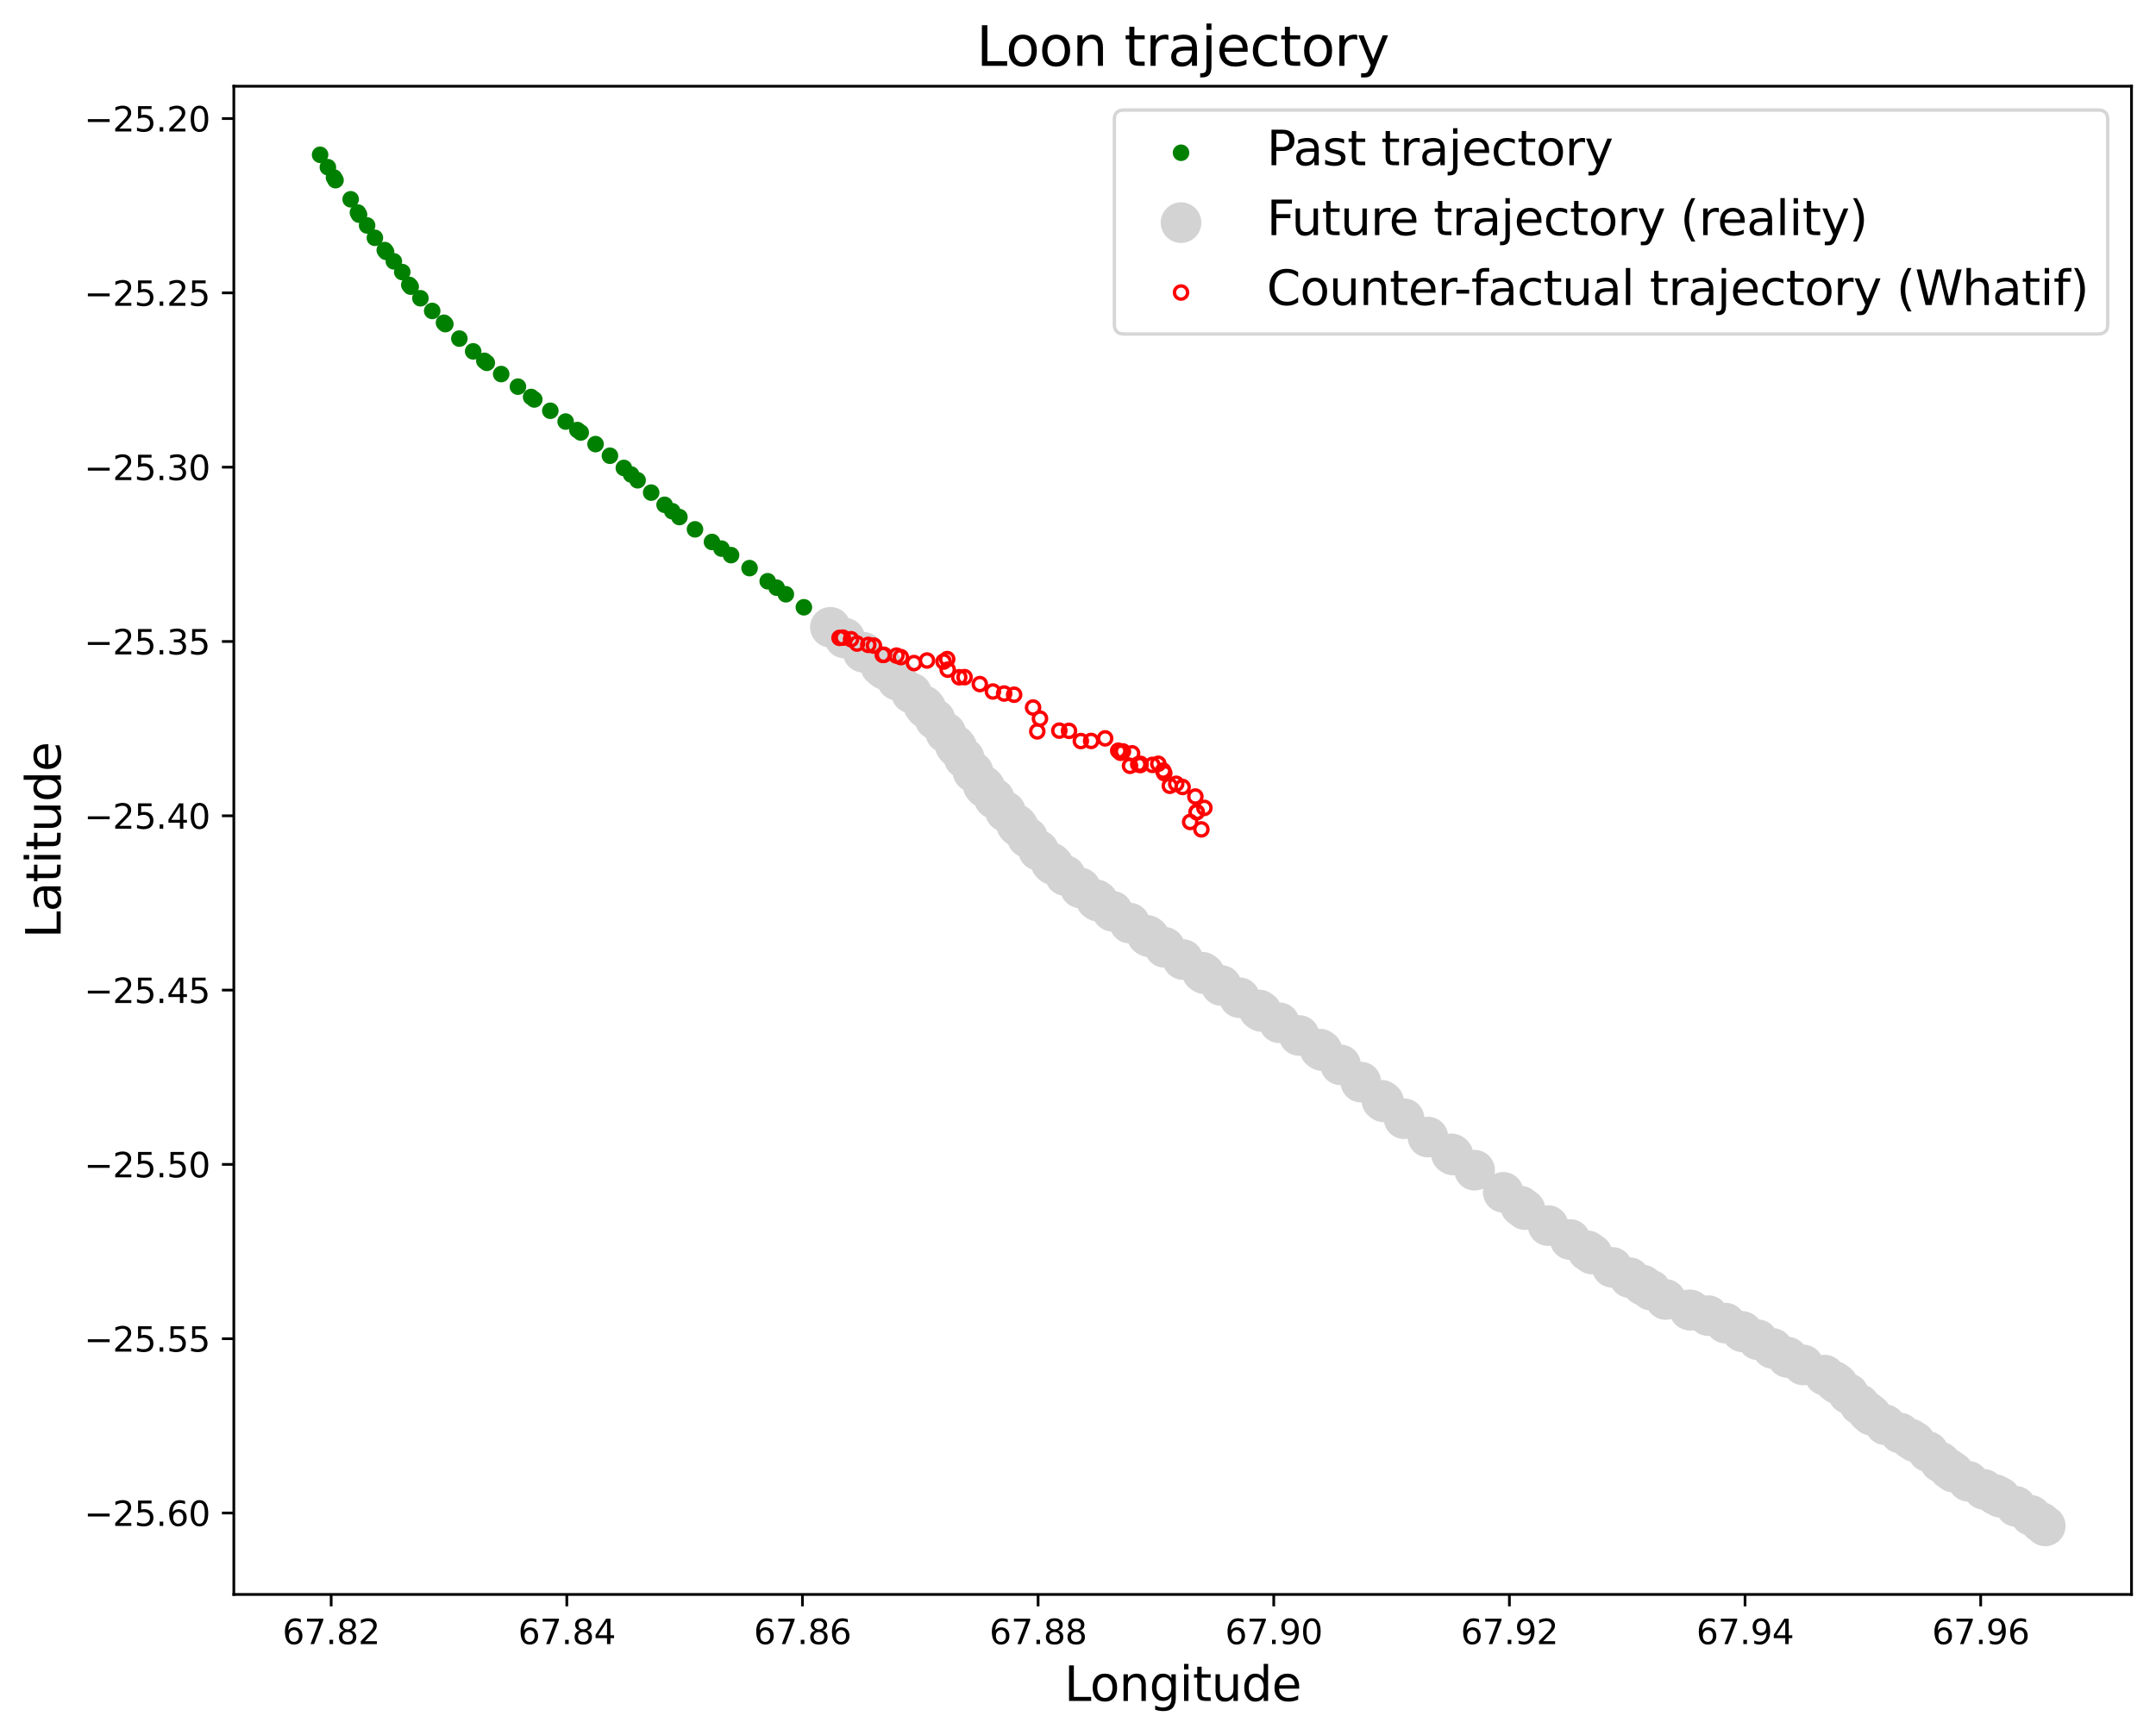 <?xml version="1.0" encoding="utf-8" standalone="no"?>
<!DOCTYPE svg PUBLIC "-//W3C//DTD SVG 1.1//EN"
  "http://www.w3.org/Graphics/SVG/1.1/DTD/svg11.dtd">
<svg xmlns:xlink="http://www.w3.org/1999/xlink" width="633.957pt" height="510.305pt" viewBox="0 0 633.957 510.305" xmlns="http://www.w3.org/2000/svg" version="1.1">
 <defs>
  <style type="text/css">*{stroke-linejoin: round; stroke-linecap: butt}</style>
 </defs>
 <g id="figure_1">
  <g id="patch_1">
   <path d="M 0 510.305 
L 633.957 510.305 
L 633.957 0 
L 0 0 
z
" style="fill: #ffffff"/>
  </g>
  <g id="axes_1">
   <g id="patch_2">
    <path d="M 68.757 468.877 
L 626.757 468.877 
L 626.757 25.358 
L 68.757 25.358 
z
" style="fill: #ffffff"/>
   </g>
   <g id="PathCollection_1">
    <defs>
     <path id="mcdcbaa715d" d="M 0 1.936 
C 0.514 1.936 1.006 1.732 1.369 1.369 
C 1.732 1.006 1.936 0.514 1.936 0 
C 1.936 -0.514 1.732 -1.006 1.369 -1.369 
C 1.006 -1.732 0.514 -1.936 0 -1.936 
C -0.514 -1.936 -1.006 -1.732 -1.369 -1.369 
C -1.732 -1.006 -1.936 -0.514 -1.936 0 
C -1.936 0.514 -1.732 1.006 -1.369 1.369 
C -1.006 1.732 -0.514 1.936 0 1.936 
z
" style="stroke: #008000"/>
    </defs>
    <g clip-path="url(#p5b74dbfee7)">
     <use xlink:href="#mcdcbaa715d" x="94.121" y="45.517" style="fill: #008000; stroke: #008000"/>
     <use xlink:href="#mcdcbaa715d" x="96.407" y="49.164" style="fill: #008000; stroke: #008000"/>
     <use xlink:href="#mcdcbaa715d" x="98.209" y="52.195" style="fill: #008000; stroke: #008000"/>
     <use xlink:href="#mcdcbaa715d" x="98.659" y="52.983" style="fill: #008000; stroke: #008000"/>
     <use xlink:href="#mcdcbaa715d" x="103.111" y="58.603" style="fill: #008000; stroke: #008000"/>
     <use xlink:href="#mcdcbaa715d" x="105.242" y="62.512" style="fill: #008000; stroke: #008000"/>
     <use xlink:href="#mcdcbaa715d" x="105.571" y="63.122" style="fill: #008000; stroke: #008000"/>
     <use xlink:href="#mcdcbaa715d" x="107.944" y="66.298" style="fill: #008000; stroke: #008000"/>
     <use xlink:href="#mcdcbaa715d" x="110.231" y="69.934" style="fill: #008000; stroke: #008000"/>
     <use xlink:href="#mcdcbaa715d" x="113.141" y="73.539" style="fill: #008000; stroke: #008000"/>
     <use xlink:href="#mcdcbaa715d" x="113.522" y="74.068" style="fill: #008000; stroke: #008000"/>
     <use xlink:href="#mcdcbaa715d" x="115.809" y="76.851" style="fill: #008000; stroke: #008000"/>
     <use xlink:href="#mcdcbaa715d" x="118.286" y="80" style="fill: #008000; stroke: #008000"/>
     <use xlink:href="#mcdcbaa715d" x="120.347" y="83.777" style="fill: #008000; stroke: #008000"/>
     <use xlink:href="#mcdcbaa715d" x="120.763" y="84.296" style="fill: #008000; stroke: #008000"/>
     <use xlink:href="#mcdcbaa715d" x="123.625" y="87.71" style="fill: #008000; stroke: #008000"/>
     <use xlink:href="#mcdcbaa715d" x="127.086" y="91.438" style="fill: #008000; stroke: #008000"/>
     <use xlink:href="#mcdcbaa715d" x="130.55" y="94.917" style="fill: #008000; stroke: #008000"/>
     <use xlink:href="#mcdcbaa715d" x="130.949" y="95.313" style="fill: #008000; stroke: #008000"/>
     <use xlink:href="#mcdcbaa715d" x="135.071" y="99.571" style="fill: #008000; stroke: #008000"/>
     <use xlink:href="#mcdcbaa715d" x="139.125" y="103.326" style="fill: #008000; stroke: #008000"/>
     <use xlink:href="#mcdcbaa715d" x="142.416" y="106.104" style="fill: #008000; stroke: #008000"/>
     <use xlink:href="#mcdcbaa715d" x="143.144" y="106.7" style="fill: #008000; stroke: #008000"/>
     <use xlink:href="#mcdcbaa715d" x="147.37" y="110" style="fill: #008000; stroke: #008000"/>
     <use xlink:href="#mcdcbaa715d" x="152.29" y="113.702" style="fill: #008000; stroke: #008000"/>
     <use xlink:href="#mcdcbaa715d" x="156.17" y="116.742" style="fill: #008000; stroke: #008000"/>
     <use xlink:href="#mcdcbaa715d" x="157.106" y="117.464" style="fill: #008000; stroke: #008000"/>
     <use xlink:href="#mcdcbaa715d" x="161.817" y="120.792" style="fill: #008000; stroke: #008000"/>
     <use xlink:href="#mcdcbaa715d" x="166.321" y="123.966" style="fill: #008000; stroke: #008000"/>
     <use xlink:href="#mcdcbaa715d" x="169.786" y="126.463" style="fill: #008000; stroke: #008000"/>
     <use xlink:href="#mcdcbaa715d" x="170.756" y="127.182" style="fill: #008000; stroke: #008000"/>
     <use xlink:href="#mcdcbaa715d" x="175.121" y="130.598" style="fill: #008000; stroke: #008000"/>
     <use xlink:href="#mcdcbaa715d" x="179.348" y="134.018" style="fill: #008000; stroke: #008000"/>
     <use xlink:href="#mcdcbaa715d" x="183.436" y="137.604" style="fill: #008000; stroke: #008000"/>
     <use xlink:href="#mcdcbaa715d" x="185.584" y="139.538" style="fill: #008000; stroke: #008000"/>
     <use xlink:href="#mcdcbaa715d" x="187.489" y="141.236" style="fill: #008000; stroke: #008000"/>
     <use xlink:href="#mcdcbaa715d" x="191.473" y="144.863" style="fill: #008000; stroke: #008000"/>
     <use xlink:href="#mcdcbaa715d" x="195.423" y="148.446" style="fill: #008000; stroke: #008000"/>
     <use xlink:href="#mcdcbaa715d" x="197.675" y="150.332" style="fill: #008000; stroke: #008000"/>
     <use xlink:href="#mcdcbaa715d" x="199.774" y="152.048" style="fill: #008000; stroke: #008000"/>
     <use xlink:href="#mcdcbaa715d" x="204.361" y="155.664" style="fill: #008000; stroke: #008000"/>
     <use xlink:href="#mcdcbaa715d" x="209.35" y="159.372" style="fill: #008000; stroke: #008000"/>
     <use xlink:href="#mcdcbaa715d" x="212.156" y="161.329" style="fill: #008000; stroke: #008000"/>
     <use xlink:href="#mcdcbaa715d" x="214.963" y="163.243" style="fill: #008000; stroke: #008000"/>
     <use xlink:href="#mcdcbaa715d" x="220.402" y="167.067" style="fill: #008000; stroke: #008000"/>
     <use xlink:href="#mcdcbaa715d" x="225.737" y="170.925" style="fill: #008000; stroke: #008000"/>
     <use xlink:href="#mcdcbaa715d" x="228.37" y="172.813" style="fill: #008000; stroke: #008000"/>
     <use xlink:href="#mcdcbaa715d" x="231.073" y="174.753" style="fill: #008000; stroke: #008000"/>
     <use xlink:href="#mcdcbaa715d" x="236.373" y="178.58" style="fill: #008000; stroke: #008000"/>
     <use xlink:href="#mcdcbaa715d" x="241.674" y="182.53" style="fill: #008000; stroke: #008000"/>
    </g>
   </g>
   <g id="PathCollection_2">
    <defs>
     <path id="m0a0718cbed" d="M 0 5.477 
C 1.453 5.477 2.846 4.9 3.873 3.873 
C 4.9 2.846 5.477 1.453 5.477 0 
C 5.477 -1.453 4.9 -2.846 3.873 -3.873 
C 2.846 -4.9 1.453 -5.477 0 -5.477 
C -1.453 -5.477 -2.846 -4.9 -3.873 -3.873 
C -4.9 -2.846 -5.477 -1.453 -5.477 0 
C -5.477 1.453 -4.9 2.846 -3.873 3.873 
C -2.846 4.9 -1.453 5.477 0 5.477 
z
" style="stroke: #d3d3d3"/>
    </defs>
    <g clip-path="url(#p5b74dbfee7)">
     <use xlink:href="#m0a0718cbed" x="244.169" y="184.465" style="fill: #d3d3d3; stroke: #d3d3d3"/>
     <use xlink:href="#m0a0718cbed" x="248.361" y="187.637" style="fill: #d3d3d3; stroke: #d3d3d3"/>
     <use xlink:href="#m0a0718cbed" x="253.8" y="191.803" style="fill: #d3d3d3; stroke: #d3d3d3"/>
     <use xlink:href="#m0a0718cbed" x="258.997" y="195.941" style="fill: #d3d3d3; stroke: #d3d3d3"/>
     <use xlink:href="#m0a0718cbed" x="260.105" y="196.845" style="fill: #d3d3d3; stroke: #d3d3d3"/>
     <use xlink:href="#m0a0718cbed" x="263.847" y="200.024" style="fill: #d3d3d3; stroke: #d3d3d3"/>
     <use xlink:href="#m0a0718cbed" x="268.039" y="203.821" style="fill: #d3d3d3; stroke: #d3d3d3"/>
     <use xlink:href="#m0a0718cbed" x="271.642" y="207.53" style="fill: #d3d3d3; stroke: #d3d3d3"/>
     <use xlink:href="#m0a0718cbed" x="272.3" y="208.315" style="fill: #d3d3d3; stroke: #d3d3d3"/>
     <use xlink:href="#m0a0718cbed" x="274.968" y="211.558" style="fill: #d3d3d3; stroke: #d3d3d3"/>
     <use xlink:href="#m0a0718cbed" x="278.065" y="215.442" style="fill: #d3d3d3; stroke: #d3d3d3"/>
     <use xlink:href="#m0a0718cbed" x="280.858" y="219.128" style="fill: #d3d3d3; stroke: #d3d3d3"/>
     <use xlink:href="#m0a0718cbed" x="281.343" y="219.803" style="fill: #d3d3d3; stroke: #d3d3d3"/>
     <use xlink:href="#m0a0718cbed" x="283.511" y="222.945" style="fill: #d3d3d3; stroke: #d3d3d3"/>
     <use xlink:href="#m0a0718cbed" x="286.124" y="226.957" style="fill: #d3d3d3; stroke: #d3d3d3"/>
     <use xlink:href="#m0a0718cbed" x="289.089" y="230.981" style="fill: #d3d3d3; stroke: #d3d3d3"/>
     <use xlink:href="#m0a0718cbed" x="289.644" y="231.627" style="fill: #d3d3d3; stroke: #d3d3d3"/>
     <use xlink:href="#m0a0718cbed" x="292.36" y="234.812" style="fill: #d3d3d3; stroke: #d3d3d3"/>
     <use xlink:href="#m0a0718cbed" x="295.651" y="238.633" style="fill: #d3d3d3; stroke: #d3d3d3"/>
     <use xlink:href="#m0a0718cbed" x="298.873" y="242.441" style="fill: #d3d3d3; stroke: #d3d3d3"/>
     <use xlink:href="#m0a0718cbed" x="299.393" y="243.073" style="fill: #d3d3d3; stroke: #d3d3d3"/>
     <use xlink:href="#m0a0718cbed" x="302.13" y="246.301" style="fill: #d3d3d3; stroke: #d3d3d3"/>
     <use xlink:href="#m0a0718cbed" x="305.386" y="250.051" style="fill: #d3d3d3; stroke: #d3d3d3"/>
     <use xlink:href="#m0a0718cbed" x="309.059" y="253.72" style="fill: #d3d3d3; stroke: #d3d3d3"/>
     <use xlink:href="#m0a0718cbed" x="309.682" y="254.277" style="fill: #d3d3d3; stroke: #d3d3d3"/>
     <use xlink:href="#m0a0718cbed" x="313.251" y="257.474" style="fill: #d3d3d3; stroke: #d3d3d3"/>
     <use xlink:href="#m0a0718cbed" x="317.685" y="261.112" style="fill: #d3d3d3; stroke: #d3d3d3"/>
     <use xlink:href="#m0a0718cbed" x="322.293" y="264.573" style="fill: #d3d3d3; stroke: #d3d3d3"/>
     <use xlink:href="#m0a0718cbed" x="322.882" y="265.019" style="fill: #d3d3d3; stroke: #d3d3d3"/>
     <use xlink:href="#m0a0718cbed" x="327.123" y="267.972" style="fill: #d3d3d3; stroke: #d3d3d3"/>
     <use xlink:href="#m0a0718cbed" x="332.167" y="271.456" style="fill: #d3d3d3; stroke: #d3d3d3"/>
     <use xlink:href="#m0a0718cbed" x="337.294" y="275.061" style="fill: #d3d3d3; stroke: #d3d3d3"/>
     <use xlink:href="#m0a0718cbed" x="337.883" y="275.475" style="fill: #d3d3d3; stroke: #d3d3d3"/>
     <use xlink:href="#m0a0718cbed" x="342.456" y="278.591" style="fill: #d3d3d3; stroke: #d3d3d3"/>
     <use xlink:href="#m0a0718cbed" x="347.826" y="282.165" style="fill: #d3d3d3; stroke: #d3d3d3"/>
     <use xlink:href="#m0a0718cbed" x="353.508" y="285.888" style="fill: #d3d3d3; stroke: #d3d3d3"/>
     <use xlink:href="#m0a0718cbed" x="354.167" y="286.339" style="fill: #d3d3d3; stroke: #d3d3d3"/>
     <use xlink:href="#m0a0718cbed" x="359.107" y="289.806" style="fill: #d3d3d3; stroke: #d3d3d3"/>
     <use xlink:href="#m0a0718cbed" x="364.473" y="293.399" style="fill: #d3d3d3; stroke: #d3d3d3"/>
     <use xlink:href="#m0a0718cbed" x="370.207" y="296.995" style="fill: #d3d3d3; stroke: #d3d3d3"/>
     <use xlink:href="#m0a0718cbed" x="370.9" y="297.428" style="fill: #d3d3d3; stroke: #d3d3d3"/>
     <use xlink:href="#m0a0718cbed" x="376.166" y="300.759" style="fill: #d3d3d3; stroke: #d3d3d3"/>
     <use xlink:href="#m0a0718cbed" x="381.986" y="304.49" style="fill: #d3d3d3; stroke: #d3d3d3"/>
     <use xlink:href="#m0a0718cbed" x="388.119" y="308.512" style="fill: #d3d3d3; stroke: #d3d3d3"/>
     <use xlink:href="#m0a0718cbed" x="388.742" y="308.946" style="fill: #d3d3d3; stroke: #d3d3d3"/>
     <use xlink:href="#m0a0718cbed" x="394.182" y="313.142" style="fill: #d3d3d3; stroke: #d3d3d3"/>
     <use xlink:href="#m0a0718cbed" x="400.154" y="318.205" style="fill: #d3d3d3; stroke: #d3d3d3"/>
     <use xlink:href="#m0a0718cbed" x="406.307" y="323.571" style="fill: #d3d3d3; stroke: #d3d3d3"/>
     <use xlink:href="#m0a0718cbed" x="406.862" y="324.025" style="fill: #d3d3d3; stroke: #d3d3d3"/>
     <use xlink:href="#m0a0718cbed" x="412.869" y="328.977" style="fill: #d3d3d3; stroke: #d3d3d3"/>
     <use xlink:href="#m0a0718cbed" x="419.874" y="334.376" style="fill: #d3d3d3; stroke: #d3d3d3"/>
     <use xlink:href="#m0a0718cbed" x="426.783" y="339.317" style="fill: #d3d3d3; stroke: #d3d3d3"/>
     <use xlink:href="#m0a0718cbed" x="427.233" y="339.633" style="fill: #d3d3d3; stroke: #d3d3d3"/>
     <use xlink:href="#m0a0718cbed" x="433.594" y="344.111" style="fill: #d3d3d3; stroke: #d3d3d3"/>
     <use xlink:href="#m0a0718cbed" x="442.026" y="350.633" style="fill: #d3d3d3; stroke: #d3d3d3"/>
     <use xlink:href="#m0a0718cbed" x="447.119" y="354.705" style="fill: #d3d3d3; stroke: #d3d3d3"/>
     <use xlink:href="#m0a0718cbed" x="448.436" y="355.712" style="fill: #d3d3d3; stroke: #d3d3d3"/>
     <use xlink:href="#m0a0718cbed" x="455.226" y="360.412" style="fill: #d3d3d3; stroke: #d3d3d3"/>
     <use xlink:href="#m0a0718cbed" x="461.691" y="364.511" style="fill: #d3d3d3; stroke: #d3d3d3"/>
     <use xlink:href="#m0a0718cbed" x="466.818" y="367.843" style="fill: #d3d3d3; stroke: #d3d3d3"/>
     <use xlink:href="#m0a0718cbed" x="468.149" y="368.774" style="fill: #d3d3d3; stroke: #d3d3d3"/>
     <use xlink:href="#m0a0718cbed" x="474.073" y="372.692" style="fill: #d3d3d3; stroke: #d3d3d3"/>
     <use xlink:href="#m0a0718cbed" x="479.2" y="375.731" style="fill: #d3d3d3; stroke: #d3d3d3"/>
     <use xlink:href="#m0a0718cbed" x="483.046" y="377.913" style="fill: #d3d3d3; stroke: #d3d3d3"/>
     <use xlink:href="#m0a0718cbed" x="485.402" y="379.363" style="fill: #d3d3d3; stroke: #d3d3d3"/>
     <use xlink:href="#m0a0718cbed" x="489.788" y="382.134" style="fill: #d3d3d3; stroke: #d3d3d3"/>
     <use xlink:href="#m0a0718cbed" x="496.8" y="385.184" style="fill: #d3d3d3; stroke: #d3d3d3"/>
     <use xlink:href="#m0a0718cbed" x="497.16" y="385.296" style="fill: #d3d3d3; stroke: #d3d3d3"/>
     <use xlink:href="#m0a0718cbed" x="502.309" y="386.893" style="fill: #d3d3d3; stroke: #d3d3d3"/>
     <use xlink:href="#m0a0718cbed" x="507.402" y="389.104" style="fill: #d3d3d3; stroke: #d3d3d3"/>
     <use xlink:href="#m0a0718cbed" x="512.183" y="391.513" style="fill: #d3d3d3; stroke: #d3d3d3"/>
     <use xlink:href="#m0a0718cbed" x="512.494" y="391.673" style="fill: #d3d3d3; stroke: #d3d3d3"/>
     <use xlink:href="#m0a0718cbed" x="516.88" y="393.989" style="fill: #d3d3d3; stroke: #d3d3d3"/>
     <use xlink:href="#m0a0718cbed" x="521.242" y="396.537" style="fill: #d3d3d3; stroke: #d3d3d3"/>
     <use xlink:href="#m0a0718cbed" x="525.556" y="399.091" style="fill: #d3d3d3; stroke: #d3d3d3"/>
     <use xlink:href="#m0a0718cbed" x="525.763" y="399.215" style="fill: #d3d3d3; stroke: #d3d3d3"/>
     <use xlink:href="#m0a0718cbed" x="530.233" y="401.391" style="fill: #d3d3d3; stroke: #d3d3d3"/>
     <use xlink:href="#m0a0718cbed" x="536.538" y="404.388" style="fill: #d3d3d3; stroke: #d3d3d3"/>
     <use xlink:href="#m0a0718cbed" x="539.344" y="406.242" style="fill: #d3d3d3; stroke: #d3d3d3"/>
     <use xlink:href="#m0a0718cbed" x="540.314" y="406.965" style="fill: #d3d3d3; stroke: #d3d3d3"/>
     <use xlink:href="#m0a0718cbed" x="543.502" y="409.835" style="fill: #d3d3d3; stroke: #d3d3d3"/>
     <use xlink:href="#m0a0718cbed" x="546.828" y="413.039" style="fill: #d3d3d3; stroke: #d3d3d3"/>
     <use xlink:href="#m0a0718cbed" x="549.253" y="415.298" style="fill: #d3d3d3; stroke: #d3d3d3"/>
     <use xlink:href="#m0a0718cbed" x="550.292" y="416.179" style="fill: #d3d3d3; stroke: #d3d3d3"/>
     <use xlink:href="#m0a0718cbed" x="554.346" y="418.987" style="fill: #d3d3d3; stroke: #d3d3d3"/>
     <use xlink:href="#m0a0718cbed" x="558.697" y="421.411" style="fill: #d3d3d3; stroke: #d3d3d3"/>
     <use xlink:href="#m0a0718cbed" x="561.794" y="423.183" style="fill: #d3d3d3; stroke: #d3d3d3"/>
     <use xlink:href="#m0a0718cbed" x="563.055" y="423.986" style="fill: #d3d3d3; stroke: #d3d3d3"/>
     <use xlink:href="#m0a0718cbed" x="566.922" y="426.881" style="fill: #d3d3d3; stroke: #d3d3d3"/>
     <use xlink:href="#m0a0718cbed" x="570.525" y="429.956" style="fill: #d3d3d3; stroke: #d3d3d3"/>
     <use xlink:href="#m0a0718cbed" x="573.123" y="432.021" style="fill: #d3d3d3; stroke: #d3d3d3"/>
     <use xlink:href="#m0a0718cbed" x="574.336" y="432.884" style="fill: #d3d3d3; stroke: #d3d3d3"/>
     <use xlink:href="#m0a0718cbed" x="578.784" y="435.601" style="fill: #d3d3d3; stroke: #d3d3d3"/>
     <use xlink:href="#m0a0718cbed" x="583.343" y="437.967" style="fill: #d3d3d3; stroke: #d3d3d3"/>
     <use xlink:href="#m0a0718cbed" x="586.669" y="439.517" style="fill: #d3d3d3; stroke: #d3d3d3"/>
     <use xlink:href="#m0a0718cbed" x="588.142" y="440.29" style="fill: #d3d3d3; stroke: #d3d3d3"/>
     <use xlink:href="#m0a0718cbed" x="592.767" y="442.982" style="fill: #d3d3d3; stroke: #d3d3d3"/>
     <use xlink:href="#m0a0718cbed" x="597.202" y="445.653" style="fill: #d3d3d3; stroke: #d3d3d3"/>
     <use xlink:href="#m0a0718cbed" x="600.063" y="447.666" style="fill: #d3d3d3; stroke: #d3d3d3"/>
     <use xlink:href="#m0a0718cbed" x="601.394" y="448.717" style="fill: #d3d3d3; stroke: #d3d3d3"/>
    </g>
   </g>
   <g id="PathCollection_3">
    <defs>
     <path id="C0_0_f114428e4b" d="M 0 1.936 
C 0.514 1.936 1.006 1.732 1.369 1.369 
C 1.732 1.006 1.936 0.514 1.936 -0 
C 1.936 -0.514 1.732 -1.006 1.369 -1.369 
C 1.006 -1.732 0.514 -1.936 0 -1.936 
C -0.514 -1.936 -1.006 -1.732 -1.369 -1.369 
C -1.732 -1.006 -1.936 -0.514 -1.936 0 
C -1.936 0.514 -1.732 1.006 -1.369 1.369 
C -1.006 1.732 -0.514 1.936 0 1.936 
z
"/>
    </defs>
    <g clip-path="url(#p5b74dbfee7)">
     <use xlink:href="#C0_0_f114428e4b" x="247.832" y="187.515" style="fill: none; stroke: #ff0000"/>
    </g>
    <g clip-path="url(#p5b74dbfee7)">
     <use xlink:href="#C0_0_f114428e4b" x="246.859" y="187.579" style="fill: none; stroke: #ff0000"/>
    </g>
    <g clip-path="url(#p5b74dbfee7)">
     <use xlink:href="#C0_0_f114428e4b" x="250.25" y="187.979" style="fill: none; stroke: #ff0000"/>
    </g>
    <g clip-path="url(#p5b74dbfee7)">
     <use xlink:href="#C0_0_f114428e4b" x="252.005" y="189.247" style="fill: none; stroke: #ff0000"/>
    </g>
    <g clip-path="url(#p5b74dbfee7)">
     <use xlink:href="#C0_0_f114428e4b" x="255.305" y="189.647" style="fill: none; stroke: #ff0000"/>
    </g>
    <g clip-path="url(#p5b74dbfee7)">
     <use xlink:href="#C0_0_f114428e4b" x="256.968" y="189.855" style="fill: none; stroke: #ff0000"/>
    </g>
    <g clip-path="url(#p5b74dbfee7)">
     <use xlink:href="#C0_0_f114428e4b" x="259.905" y="192.568" style="fill: none; stroke: #ff0000"/>
    </g>
    <g clip-path="url(#p5b74dbfee7)">
     <use xlink:href="#C0_0_f114428e4b" x="259.568" y="192.583" style="fill: none; stroke: #ff0000"/>
    </g>
    <g clip-path="url(#p5b74dbfee7)">
     <use xlink:href="#C0_0_f114428e4b" x="263.595" y="192.791" style="fill: none; stroke: #ff0000"/>
    </g>
    <g clip-path="url(#p5b74dbfee7)">
     <use xlink:href="#C0_0_f114428e4b" x="264.895" y="193.24" style="fill: none; stroke: #ff0000"/>
    </g>
    <g clip-path="url(#p5b74dbfee7)">
     <use xlink:href="#C0_0_f114428e4b" x="268.741" y="194.989" style="fill: none; stroke: #ff0000"/>
    </g>
    <g clip-path="url(#p5b74dbfee7)">
     <use xlink:href="#C0_0_f114428e4b" x="272.586" y="194.234" style="fill: none; stroke: #ff0000"/>
    </g>
    <g clip-path="url(#p5b74dbfee7)">
     <use xlink:href="#C0_0_f114428e4b" x="278.523" y="193.816" style="fill: none; stroke: #ff0000"/>
    </g>
    <g clip-path="url(#p5b74dbfee7)">
     <use xlink:href="#C0_0_f114428e4b" x="277.459" y="194.553" style="fill: none; stroke: #ff0000"/>
    </g>
    <g clip-path="url(#p5b74dbfee7)">
     <use xlink:href="#C0_0_f114428e4b" x="278.668" y="196.929" style="fill: none; stroke: #ff0000"/>
    </g>
    <g clip-path="url(#p5b74dbfee7)">
     <use xlink:href="#C0_0_f114428e4b" x="282.059" y="199.16" style="fill: none; stroke: #ff0000"/>
    </g>
    <g clip-path="url(#p5b74dbfee7)">
     <use xlink:href="#C0_0_f114428e4b" x="283.632" y="199.127" style="fill: none; stroke: #ff0000"/>
    </g>
    <g clip-path="url(#p5b74dbfee7)">
     <use xlink:href="#C0_0_f114428e4b" x="288.114" y="201.165" style="fill: none; stroke: #ff0000"/>
    </g>
    <g clip-path="url(#p5b74dbfee7)">
     <use xlink:href="#C0_0_f114428e4b" x="291.959" y="203.348" style="fill: none; stroke: #ff0000"/>
    </g>
    <g clip-path="url(#p5b74dbfee7)">
     <use xlink:href="#C0_0_f114428e4b" x="295.26" y="203.941" style="fill: none; stroke: #ff0000"/>
    </g>
    <g clip-path="url(#p5b74dbfee7)">
     <use xlink:href="#C0_0_f114428e4b" x="298.196" y="204.294" style="fill: none; stroke: #ff0000"/>
    </g>
    <g clip-path="url(#p5b74dbfee7)">
     <use xlink:href="#C0_0_f114428e4b" x="303.769" y="208.066" style="fill: none; stroke: #ff0000"/>
    </g>
    <g clip-path="url(#p5b74dbfee7)">
     <use xlink:href="#C0_0_f114428e4b" x="305.796" y="211.308" style="fill: none; stroke: #ff0000"/>
    </g>
    <g clip-path="url(#p5b74dbfee7)">
     <use xlink:href="#C0_0_f114428e4b" x="305.005" y="215.081" style="fill: none; stroke: #ff0000"/>
    </g>
    <g clip-path="url(#p5b74dbfee7)">
     <use xlink:href="#C0_0_f114428e4b" x="311.487" y="214.855" style="fill: none; stroke: #ff0000"/>
    </g>
    <g clip-path="url(#p5b74dbfee7)">
     <use xlink:href="#C0_0_f114428e4b" x="314.333" y="214.918" style="fill: none; stroke: #ff0000"/>
    </g>
    <g clip-path="url(#p5b74dbfee7)">
     <use xlink:href="#C0_0_f114428e4b" x="317.815" y="217.92" style="fill: none; stroke: #ff0000"/>
    </g>
    <g clip-path="url(#p5b74dbfee7)">
     <use xlink:href="#C0_0_f114428e4b" x="320.842" y="217.887" style="fill: none; stroke: #ff0000"/>
    </g>
    <g clip-path="url(#p5b74dbfee7)">
     <use xlink:href="#C0_0_f114428e4b" x="324.96" y="217.132" style="fill: none; stroke: #ff0000"/>
    </g>
    <g clip-path="url(#p5b74dbfee7)">
     <use xlink:href="#C0_0_f114428e4b" x="328.806" y="220.76" style="fill: none; stroke: #ff0000"/>
    </g>
    <g clip-path="url(#p5b74dbfee7)">
     <use xlink:href="#C0_0_f114428e4b" x="330.197" y="220.967" style="fill: none; stroke: #ff0000"/>
    </g>
    <g clip-path="url(#p5b74dbfee7)">
     <use xlink:href="#C0_0_f114428e4b" x="329.496" y="221.368" style="fill: none; stroke: #ff0000"/>
    </g>
    <g clip-path="url(#p5b74dbfee7)">
     <use xlink:href="#C0_0_f114428e4b" x="332.887" y="221.528" style="fill: none; stroke: #ff0000"/>
    </g>
    <g clip-path="url(#p5b74dbfee7)">
     <use xlink:href="#C0_0_f114428e4b" x="332.278" y="225.204" style="fill: none; stroke: #ff0000"/>
    </g>
    <g clip-path="url(#p5b74dbfee7)">
     <use xlink:href="#C0_0_f114428e4b" x="335.305" y="224.978" style="fill: none; stroke: #ff0000"/>
    </g>
    <g clip-path="url(#p5b74dbfee7)">
     <use xlink:href="#C0_0_f114428e4b" x="334.696" y="224.753" style="fill: none; stroke: #ff0000"/>
    </g>
    <g clip-path="url(#p5b74dbfee7)">
     <use xlink:href="#C0_0_f114428e4b" x="335.359" y="224.623" style="fill: none; stroke: #ff0000"/>
    </g>
    <g clip-path="url(#p5b74dbfee7)">
     <use xlink:href="#C0_0_f114428e4b" x="338.841" y="224.928" style="fill: none; stroke: #ff0000"/>
    </g>
    <g clip-path="url(#p5b74dbfee7)">
     <use xlink:href="#C0_0_f114428e4b" x="340.596" y="224.606" style="fill: none; stroke: #ff0000"/>
    </g>
    <g clip-path="url(#p5b74dbfee7)">
     <use xlink:href="#C0_0_f114428e4b" x="342.35" y="227.367" style="fill: none; stroke: #ff0000"/>
    </g>
    <g clip-path="url(#p5b74dbfee7)">
     <use xlink:href="#C0_0_f114428e4b" x="342.013" y="226.611" style="fill: none; stroke: #ff0000"/>
    </g>
    <g clip-path="url(#p5b74dbfee7)">
     <use xlink:href="#C0_0_f114428e4b" x="345.859" y="230.48" style="fill: none; stroke: #ff0000"/>
    </g>
    <g clip-path="url(#p5b74dbfee7)">
     <use xlink:href="#C0_0_f114428e4b" x="343.977" y="231.073" style="fill: none; stroke: #ff0000"/>
    </g>
    <g clip-path="url(#p5b74dbfee7)">
     <use xlink:href="#C0_0_f114428e4b" x="347.731" y="231.425" style="fill: none; stroke: #ff0000"/>
    </g>
    <g clip-path="url(#p5b74dbfee7)">
     <use xlink:href="#C0_0_f114428e4b" x="351.486" y="234.234" style="fill: none; stroke: #ff0000"/>
    </g>
    <g clip-path="url(#p5b74dbfee7)">
     <use xlink:href="#C0_0_f114428e4b" x="354.15" y="237.573" style="fill: none; stroke: #ff0000"/>
    </g>
    <g clip-path="url(#p5b74dbfee7)">
     <use xlink:href="#C0_0_f114428e4b" x="351.904" y="238.841" style="fill: none; stroke: #ff0000"/>
    </g>
    <g clip-path="url(#p5b74dbfee7)">
     <use xlink:href="#C0_0_f114428e4b" x="351.84" y="238.808" style="fill: none; stroke: #ff0000"/>
    </g>
    <g clip-path="url(#p5b74dbfee7)">
     <use xlink:href="#C0_0_f114428e4b" x="349.957" y="241.713" style="fill: none; stroke: #ff0000"/>
    </g>
    <g clip-path="url(#p5b74dbfee7)">
     <use xlink:href="#C0_0_f114428e4b" x="353.257" y="243.896" style="fill: none; stroke: #ff0000"/>
    </g>
   </g>
   <g id="matplotlib.axis_1">
    <g id="xtick_1">
     <g id="line2d_1">
      <defs>
       <path id="mb0d2170209" d="M 0 0 
L 0 3.5 
" style="stroke: #000000; stroke-width: 0.8"/>
      </defs>
      <g>
       <use xlink:href="#mb0d2170209" x="97.377" y="468.877" style="stroke: #000000; stroke-width: 0.8"/>
      </g>
     </g>
     <g id="text_1">
      <!-- 67.82 -->
      <g transform="translate(83.063 483.476) scale(0.1 -0.1)">
       <defs>
        <path id="DejaVuSans-36" d="M 2113 2584 
Q 1688 2584 1439 2293 
Q 1191 2003 1191 1497 
Q 1191 994 1439 701 
Q 1688 409 2113 409 
Q 2538 409 2786 701 
Q 3034 994 3034 1497 
Q 3034 2003 2786 2293 
Q 2538 2584 2113 2584 
z
M 3366 4563 
L 3366 3988 
Q 3128 4100 2886 4159 
Q 2644 4219 2406 4219 
Q 1781 4219 1451 3797 
Q 1122 3375 1075 2522 
Q 1259 2794 1537 2939 
Q 1816 3084 2150 3084 
Q 2853 3084 3261 2657 
Q 3669 2231 3669 1497 
Q 3669 778 3244 343 
Q 2819 -91 2113 -91 
Q 1303 -91 875 529 
Q 447 1150 447 2328 
Q 447 3434 972 4092 
Q 1497 4750 2381 4750 
Q 2619 4750 2861 4703 
Q 3103 4656 3366 4563 
z
" transform="scale(0.016)"/>
        <path id="DejaVuSans-37" d="M 525 4666 
L 3525 4666 
L 3525 4397 
L 1831 0 
L 1172 0 
L 2766 4134 
L 525 4134 
L 525 4666 
z
" transform="scale(0.016)"/>
        <path id="DejaVuSans-2e" d="M 684 794 
L 1344 794 
L 1344 0 
L 684 0 
L 684 794 
z
" transform="scale(0.016)"/>
        <path id="DejaVuSans-38" d="M 2034 2216 
Q 1584 2216 1326 1975 
Q 1069 1734 1069 1313 
Q 1069 891 1326 650 
Q 1584 409 2034 409 
Q 2484 409 2743 651 
Q 3003 894 3003 1313 
Q 3003 1734 2745 1975 
Q 2488 2216 2034 2216 
z
M 1403 2484 
Q 997 2584 770 2862 
Q 544 3141 544 3541 
Q 544 4100 942 4425 
Q 1341 4750 2034 4750 
Q 2731 4750 3128 4425 
Q 3525 4100 3525 3541 
Q 3525 3141 3298 2862 
Q 3072 2584 2669 2484 
Q 3125 2378 3379 2068 
Q 3634 1759 3634 1313 
Q 3634 634 3220 271 
Q 2806 -91 2034 -91 
Q 1263 -91 848 271 
Q 434 634 434 1313 
Q 434 1759 690 2068 
Q 947 2378 1403 2484 
z
M 1172 3481 
Q 1172 3119 1398 2916 
Q 1625 2713 2034 2713 
Q 2441 2713 2670 2916 
Q 2900 3119 2900 3481 
Q 2900 3844 2670 4047 
Q 2441 4250 2034 4250 
Q 1625 4250 1398 4047 
Q 1172 3844 1172 3481 
z
" transform="scale(0.016)"/>
        <path id="DejaVuSans-32" d="M 1228 531 
L 3431 531 
L 3431 0 
L 469 0 
L 469 531 
Q 828 903 1448 1529 
Q 2069 2156 2228 2338 
Q 2531 2678 2651 2914 
Q 2772 3150 2772 3378 
Q 2772 3750 2511 3984 
Q 2250 4219 1831 4219 
Q 1534 4219 1204 4116 
Q 875 4013 500 3803 
L 500 4441 
Q 881 4594 1212 4672 
Q 1544 4750 1819 4750 
Q 2544 4750 2975 4387 
Q 3406 4025 3406 3419 
Q 3406 3131 3298 2873 
Q 3191 2616 2906 2266 
Q 2828 2175 2409 1742 
Q 1991 1309 1228 531 
z
" transform="scale(0.016)"/>
       </defs>
       <use xlink:href="#DejaVuSans-36"/>
       <use xlink:href="#DejaVuSans-37" x="63.623"/>
       <use xlink:href="#DejaVuSans-2e" x="127.246"/>
       <use xlink:href="#DejaVuSans-38" x="159.033"/>
       <use xlink:href="#DejaVuSans-32" x="222.656"/>
      </g>
     </g>
    </g>
    <g id="xtick_2">
     <g id="line2d_2">
      <g>
       <use xlink:href="#mb0d2170209" x="166.668" y="468.877" style="stroke: #000000; stroke-width: 0.8"/>
      </g>
     </g>
     <g id="text_2">
      <!-- 67.84 -->
      <g transform="translate(152.353 483.476) scale(0.1 -0.1)">
       <defs>
        <path id="DejaVuSans-34" d="M 2419 4116 
L 825 1625 
L 2419 1625 
L 2419 4116 
z
M 2253 4666 
L 3047 4666 
L 3047 1625 
L 3713 1625 
L 3713 1100 
L 3047 1100 
L 3047 0 
L 2419 0 
L 2419 1100 
L 313 1100 
L 313 1709 
L 2253 4666 
z
" transform="scale(0.016)"/>
       </defs>
       <use xlink:href="#DejaVuSans-36"/>
       <use xlink:href="#DejaVuSans-37" x="63.623"/>
       <use xlink:href="#DejaVuSans-2e" x="127.246"/>
       <use xlink:href="#DejaVuSans-38" x="159.033"/>
       <use xlink:href="#DejaVuSans-34" x="222.656"/>
      </g>
     </g>
    </g>
    <g id="xtick_3">
     <g id="line2d_3">
      <g>
       <use xlink:href="#mb0d2170209" x="235.958" y="468.877" style="stroke: #000000; stroke-width: 0.8"/>
      </g>
     </g>
     <g id="text_3">
      <!-- 67.86 -->
      <g transform="translate(221.644 483.476) scale(0.1 -0.1)">
       <use xlink:href="#DejaVuSans-36"/>
       <use xlink:href="#DejaVuSans-37" x="63.623"/>
       <use xlink:href="#DejaVuSans-2e" x="127.246"/>
       <use xlink:href="#DejaVuSans-38" x="159.033"/>
       <use xlink:href="#DejaVuSans-36" x="222.656"/>
      </g>
     </g>
    </g>
    <g id="xtick_4">
     <g id="line2d_4">
      <g>
       <use xlink:href="#mb0d2170209" x="305.248" y="468.877" style="stroke: #000000; stroke-width: 0.8"/>
      </g>
     </g>
     <g id="text_4">
      <!-- 67.88 -->
      <g transform="translate(290.934 483.476) scale(0.1 -0.1)">
       <use xlink:href="#DejaVuSans-36"/>
       <use xlink:href="#DejaVuSans-37" x="63.623"/>
       <use xlink:href="#DejaVuSans-2e" x="127.246"/>
       <use xlink:href="#DejaVuSans-38" x="159.033"/>
       <use xlink:href="#DejaVuSans-38" x="222.656"/>
      </g>
     </g>
    </g>
    <g id="xtick_5">
     <g id="line2d_5">
      <g>
       <use xlink:href="#mb0d2170209" x="374.538" y="468.877" style="stroke: #000000; stroke-width: 0.8"/>
      </g>
     </g>
     <g id="text_5">
      <!-- 67.90 -->
      <g transform="translate(360.224 483.476) scale(0.1 -0.1)">
       <defs>
        <path id="DejaVuSans-39" d="M 703 97 
L 703 672 
Q 941 559 1184 500 
Q 1428 441 1663 441 
Q 2288 441 2617 861 
Q 2947 1281 2994 2138 
Q 2813 1869 2534 1725 
Q 2256 1581 1919 1581 
Q 1219 1581 811 2004 
Q 403 2428 403 3163 
Q 403 3881 828 4315 
Q 1253 4750 1959 4750 
Q 2769 4750 3195 4129 
Q 3622 3509 3622 2328 
Q 3622 1225 3098 567 
Q 2575 -91 1691 -91 
Q 1453 -91 1209 -44 
Q 966 3 703 97 
z
M 1959 2075 
Q 2384 2075 2632 2365 
Q 2881 2656 2881 3163 
Q 2881 3666 2632 3958 
Q 2384 4250 1959 4250 
Q 1534 4250 1286 3958 
Q 1038 3666 1038 3163 
Q 1038 2656 1286 2365 
Q 1534 2075 1959 2075 
z
" transform="scale(0.016)"/>
        <path id="DejaVuSans-30" d="M 2034 4250 
Q 1547 4250 1301 3770 
Q 1056 3291 1056 2328 
Q 1056 1369 1301 889 
Q 1547 409 2034 409 
Q 2525 409 2770 889 
Q 3016 1369 3016 2328 
Q 3016 3291 2770 3770 
Q 2525 4250 2034 4250 
z
M 2034 4750 
Q 2819 4750 3233 4129 
Q 3647 3509 3647 2328 
Q 3647 1150 3233 529 
Q 2819 -91 2034 -91 
Q 1250 -91 836 529 
Q 422 1150 422 2328 
Q 422 3509 836 4129 
Q 1250 4750 2034 4750 
z
" transform="scale(0.016)"/>
       </defs>
       <use xlink:href="#DejaVuSans-36"/>
       <use xlink:href="#DejaVuSans-37" x="63.623"/>
       <use xlink:href="#DejaVuSans-2e" x="127.246"/>
       <use xlink:href="#DejaVuSans-39" x="159.033"/>
       <use xlink:href="#DejaVuSans-30" x="222.656"/>
      </g>
     </g>
    </g>
    <g id="xtick_6">
     <g id="line2d_6">
      <g>
       <use xlink:href="#mb0d2170209" x="443.828" y="468.877" style="stroke: #000000; stroke-width: 0.8"/>
      </g>
     </g>
     <g id="text_6">
      <!-- 67.92 -->
      <g transform="translate(429.514 483.476) scale(0.1 -0.1)">
       <use xlink:href="#DejaVuSans-36"/>
       <use xlink:href="#DejaVuSans-37" x="63.623"/>
       <use xlink:href="#DejaVuSans-2e" x="127.246"/>
       <use xlink:href="#DejaVuSans-39" x="159.033"/>
       <use xlink:href="#DejaVuSans-32" x="222.656"/>
      </g>
     </g>
    </g>
    <g id="xtick_7">
     <g id="line2d_7">
      <g>
       <use xlink:href="#mb0d2170209" x="513.118" y="468.877" style="stroke: #000000; stroke-width: 0.8"/>
      </g>
     </g>
     <g id="text_7">
      <!-- 67.94 -->
      <g transform="translate(498.804 483.476) scale(0.1 -0.1)">
       <use xlink:href="#DejaVuSans-36"/>
       <use xlink:href="#DejaVuSans-37" x="63.623"/>
       <use xlink:href="#DejaVuSans-2e" x="127.246"/>
       <use xlink:href="#DejaVuSans-39" x="159.033"/>
       <use xlink:href="#DejaVuSans-34" x="222.656"/>
      </g>
     </g>
    </g>
    <g id="xtick_8">
     <g id="line2d_8">
      <g>
       <use xlink:href="#mb0d2170209" x="582.408" y="468.877" style="stroke: #000000; stroke-width: 0.8"/>
      </g>
     </g>
     <g id="text_8">
      <!-- 67.96 -->
      <g transform="translate(568.094 483.476) scale(0.1 -0.1)">
       <use xlink:href="#DejaVuSans-36"/>
       <use xlink:href="#DejaVuSans-37" x="63.623"/>
       <use xlink:href="#DejaVuSans-2e" x="127.246"/>
       <use xlink:href="#DejaVuSans-39" x="159.033"/>
       <use xlink:href="#DejaVuSans-36" x="222.656"/>
      </g>
     </g>
    </g>
    <g id="text_9">
     <!-- Longitude -->
     <g transform="translate(312.94 500.193) scale(0.14 -0.14)">
      <defs>
       <path id="DejaVuSans-4c" d="M 628 4666 
L 1259 4666 
L 1259 531 
L 3531 531 
L 3531 0 
L 628 0 
L 628 4666 
z
" transform="scale(0.016)"/>
       <path id="DejaVuSans-6f" d="M 1959 3097 
Q 1497 3097 1228 2736 
Q 959 2375 959 1747 
Q 959 1119 1226 758 
Q 1494 397 1959 397 
Q 2419 397 2687 759 
Q 2956 1122 2956 1747 
Q 2956 2369 2687 2733 
Q 2419 3097 1959 3097 
z
M 1959 3584 
Q 2709 3584 3137 3096 
Q 3566 2609 3566 1747 
Q 3566 888 3137 398 
Q 2709 -91 1959 -91 
Q 1206 -91 779 398 
Q 353 888 353 1747 
Q 353 2609 779 3096 
Q 1206 3584 1959 3584 
z
" transform="scale(0.016)"/>
       <path id="DejaVuSans-6e" d="M 3513 2113 
L 3513 0 
L 2938 0 
L 2938 2094 
Q 2938 2591 2744 2837 
Q 2550 3084 2163 3084 
Q 1697 3084 1428 2787 
Q 1159 2491 1159 1978 
L 1159 0 
L 581 0 
L 581 3500 
L 1159 3500 
L 1159 2956 
Q 1366 3272 1645 3428 
Q 1925 3584 2291 3584 
Q 2894 3584 3203 3211 
Q 3513 2838 3513 2113 
z
" transform="scale(0.016)"/>
       <path id="DejaVuSans-67" d="M 2906 1791 
Q 2906 2416 2648 2759 
Q 2391 3103 1925 3103 
Q 1463 3103 1205 2759 
Q 947 2416 947 1791 
Q 947 1169 1205 825 
Q 1463 481 1925 481 
Q 2391 481 2648 825 
Q 2906 1169 2906 1791 
z
M 3481 434 
Q 3481 -459 3084 -895 
Q 2688 -1331 1869 -1331 
Q 1566 -1331 1297 -1286 
Q 1028 -1241 775 -1147 
L 775 -588 
Q 1028 -725 1275 -790 
Q 1522 -856 1778 -856 
Q 2344 -856 2625 -561 
Q 2906 -266 2906 331 
L 2906 616 
Q 2728 306 2450 153 
Q 2172 0 1784 0 
Q 1141 0 747 490 
Q 353 981 353 1791 
Q 353 2603 747 3093 
Q 1141 3584 1784 3584 
Q 2172 3584 2450 3431 
Q 2728 3278 2906 2969 
L 2906 3500 
L 3481 3500 
L 3481 434 
z
" transform="scale(0.016)"/>
       <path id="DejaVuSans-69" d="M 603 3500 
L 1178 3500 
L 1178 0 
L 603 0 
L 603 3500 
z
M 603 4863 
L 1178 4863 
L 1178 4134 
L 603 4134 
L 603 4863 
z
" transform="scale(0.016)"/>
       <path id="DejaVuSans-74" d="M 1172 4494 
L 1172 3500 
L 2356 3500 
L 2356 3053 
L 1172 3053 
L 1172 1153 
Q 1172 725 1289 603 
Q 1406 481 1766 481 
L 2356 481 
L 2356 0 
L 1766 0 
Q 1100 0 847 248 
Q 594 497 594 1153 
L 594 3053 
L 172 3053 
L 172 3500 
L 594 3500 
L 594 4494 
L 1172 4494 
z
" transform="scale(0.016)"/>
       <path id="DejaVuSans-75" d="M 544 1381 
L 544 3500 
L 1119 3500 
L 1119 1403 
Q 1119 906 1312 657 
Q 1506 409 1894 409 
Q 2359 409 2629 706 
Q 2900 1003 2900 1516 
L 2900 3500 
L 3475 3500 
L 3475 0 
L 2900 0 
L 2900 538 
Q 2691 219 2414 64 
Q 2138 -91 1772 -91 
Q 1169 -91 856 284 
Q 544 659 544 1381 
z
M 1991 3584 
L 1991 3584 
z
" transform="scale(0.016)"/>
       <path id="DejaVuSans-64" d="M 2906 2969 
L 2906 4863 
L 3481 4863 
L 3481 0 
L 2906 0 
L 2906 525 
Q 2725 213 2448 61 
Q 2172 -91 1784 -91 
Q 1150 -91 751 415 
Q 353 922 353 1747 
Q 353 2572 751 3078 
Q 1150 3584 1784 3584 
Q 2172 3584 2448 3432 
Q 2725 3281 2906 2969 
z
M 947 1747 
Q 947 1113 1208 752 
Q 1469 391 1925 391 
Q 2381 391 2643 752 
Q 2906 1113 2906 1747 
Q 2906 2381 2643 2742 
Q 2381 3103 1925 3103 
Q 1469 3103 1208 2742 
Q 947 2381 947 1747 
z
" transform="scale(0.016)"/>
       <path id="DejaVuSans-65" d="M 3597 1894 
L 3597 1613 
L 953 1613 
Q 991 1019 1311 708 
Q 1631 397 2203 397 
Q 2534 397 2845 478 
Q 3156 559 3463 722 
L 3463 178 
Q 3153 47 2828 -22 
Q 2503 -91 2169 -91 
Q 1331 -91 842 396 
Q 353 884 353 1716 
Q 353 2575 817 3079 
Q 1281 3584 2069 3584 
Q 2775 3584 3186 3129 
Q 3597 2675 3597 1894 
z
M 3022 2063 
Q 3016 2534 2758 2815 
Q 2500 3097 2075 3097 
Q 1594 3097 1305 2825 
Q 1016 2553 972 2059 
L 3022 2063 
z
" transform="scale(0.016)"/>
      </defs>
      <use xlink:href="#DejaVuSans-4c"/>
      <use xlink:href="#DejaVuSans-6f" x="53.963"/>
      <use xlink:href="#DejaVuSans-6e" x="115.145"/>
      <use xlink:href="#DejaVuSans-67" x="178.523"/>
      <use xlink:href="#DejaVuSans-69" x="242"/>
      <use xlink:href="#DejaVuSans-74" x="269.783"/>
      <use xlink:href="#DejaVuSans-75" x="308.992"/>
      <use xlink:href="#DejaVuSans-64" x="372.371"/>
      <use xlink:href="#DejaVuSans-65" x="435.848"/>
     </g>
    </g>
   </g>
   <g id="matplotlib.axis_2">
    <g id="ytick_1">
     <g id="line2d_9">
      <defs>
       <path id="m98792c48f1" d="M 0 0 
L -3.5 0 
" style="stroke: #000000; stroke-width: 0.8"/>
      </defs>
      <g>
       <use xlink:href="#m98792c48f1" x="68.757" y="444.93" style="stroke: #000000; stroke-width: 0.8"/>
      </g>
     </g>
     <g id="text_10">
      <!-- −25.60 -->
      <g transform="translate(24.749 448.729) scale(0.1 -0.1)">
       <defs>
        <path id="DejaVuSans-2212" d="M 678 2272 
L 4684 2272 
L 4684 1741 
L 678 1741 
L 678 2272 
z
" transform="scale(0.016)"/>
        <path id="DejaVuSans-35" d="M 691 4666 
L 3169 4666 
L 3169 4134 
L 1269 4134 
L 1269 2991 
Q 1406 3038 1543 3061 
Q 1681 3084 1819 3084 
Q 2600 3084 3056 2656 
Q 3513 2228 3513 1497 
Q 3513 744 3044 326 
Q 2575 -91 1722 -91 
Q 1428 -91 1123 -41 
Q 819 9 494 109 
L 494 744 
Q 775 591 1075 516 
Q 1375 441 1709 441 
Q 2250 441 2565 725 
Q 2881 1009 2881 1497 
Q 2881 1984 2565 2268 
Q 2250 2553 1709 2553 
Q 1456 2553 1204 2497 
Q 953 2441 691 2322 
L 691 4666 
z
" transform="scale(0.016)"/>
       </defs>
       <use xlink:href="#DejaVuSans-2212"/>
       <use xlink:href="#DejaVuSans-32" x="83.789"/>
       <use xlink:href="#DejaVuSans-35" x="147.412"/>
       <use xlink:href="#DejaVuSans-2e" x="211.035"/>
       <use xlink:href="#DejaVuSans-36" x="242.822"/>
       <use xlink:href="#DejaVuSans-30" x="306.445"/>
      </g>
     </g>
    </g>
    <g id="ytick_2">
     <g id="line2d_10">
      <g>
       <use xlink:href="#m98792c48f1" x="68.757" y="393.672" style="stroke: #000000; stroke-width: 0.8"/>
      </g>
     </g>
     <g id="text_11">
      <!-- −25.55 -->
      <g transform="translate(24.749 397.471) scale(0.1 -0.1)">
       <use xlink:href="#DejaVuSans-2212"/>
       <use xlink:href="#DejaVuSans-32" x="83.789"/>
       <use xlink:href="#DejaVuSans-35" x="147.412"/>
       <use xlink:href="#DejaVuSans-2e" x="211.035"/>
       <use xlink:href="#DejaVuSans-35" x="242.822"/>
       <use xlink:href="#DejaVuSans-35" x="306.445"/>
      </g>
     </g>
    </g>
    <g id="ytick_3">
     <g id="line2d_11">
      <g>
       <use xlink:href="#m98792c48f1" x="68.757" y="342.414" style="stroke: #000000; stroke-width: 0.8"/>
      </g>
     </g>
     <g id="text_12">
      <!-- −25.50 -->
      <g transform="translate(24.749 346.213) scale(0.1 -0.1)">
       <use xlink:href="#DejaVuSans-2212"/>
       <use xlink:href="#DejaVuSans-32" x="83.789"/>
       <use xlink:href="#DejaVuSans-35" x="147.412"/>
       <use xlink:href="#DejaVuSans-2e" x="211.035"/>
       <use xlink:href="#DejaVuSans-35" x="242.822"/>
       <use xlink:href="#DejaVuSans-30" x="306.445"/>
      </g>
     </g>
    </g>
    <g id="ytick_4">
     <g id="line2d_12">
      <g>
       <use xlink:href="#m98792c48f1" x="68.757" y="291.156" style="stroke: #000000; stroke-width: 0.8"/>
      </g>
     </g>
     <g id="text_13">
      <!-- −25.45 -->
      <g transform="translate(24.749 294.955) scale(0.1 -0.1)">
       <use xlink:href="#DejaVuSans-2212"/>
       <use xlink:href="#DejaVuSans-32" x="83.789"/>
       <use xlink:href="#DejaVuSans-35" x="147.412"/>
       <use xlink:href="#DejaVuSans-2e" x="211.035"/>
       <use xlink:href="#DejaVuSans-34" x="242.822"/>
       <use xlink:href="#DejaVuSans-35" x="306.445"/>
      </g>
     </g>
    </g>
    <g id="ytick_5">
     <g id="line2d_13">
      <g>
       <use xlink:href="#m98792c48f1" x="68.757" y="239.898" style="stroke: #000000; stroke-width: 0.8"/>
      </g>
     </g>
     <g id="text_14">
      <!-- −25.40 -->
      <g transform="translate(24.749 243.697) scale(0.1 -0.1)">
       <use xlink:href="#DejaVuSans-2212"/>
       <use xlink:href="#DejaVuSans-32" x="83.789"/>
       <use xlink:href="#DejaVuSans-35" x="147.412"/>
       <use xlink:href="#DejaVuSans-2e" x="211.035"/>
       <use xlink:href="#DejaVuSans-34" x="242.822"/>
       <use xlink:href="#DejaVuSans-30" x="306.445"/>
      </g>
     </g>
    </g>
    <g id="ytick_6">
     <g id="line2d_14">
      <g>
       <use xlink:href="#m98792c48f1" x="68.757" y="188.64" style="stroke: #000000; stroke-width: 0.8"/>
      </g>
     </g>
     <g id="text_15">
      <!-- −25.35 -->
      <g transform="translate(24.749 192.439) scale(0.1 -0.1)">
       <defs>
        <path id="DejaVuSans-33" d="M 2597 2516 
Q 3050 2419 3304 2112 
Q 3559 1806 3559 1356 
Q 3559 666 3084 287 
Q 2609 -91 1734 -91 
Q 1441 -91 1130 -33 
Q 819 25 488 141 
L 488 750 
Q 750 597 1062 519 
Q 1375 441 1716 441 
Q 2309 441 2620 675 
Q 2931 909 2931 1356 
Q 2931 1769 2642 2001 
Q 2353 2234 1838 2234 
L 1294 2234 
L 1294 2753 
L 1863 2753 
Q 2328 2753 2575 2939 
Q 2822 3125 2822 3475 
Q 2822 3834 2567 4026 
Q 2313 4219 1838 4219 
Q 1578 4219 1281 4162 
Q 984 4106 628 3988 
L 628 4550 
Q 988 4650 1302 4700 
Q 1616 4750 1894 4750 
Q 2613 4750 3031 4423 
Q 3450 4097 3450 3541 
Q 3450 3153 3228 2886 
Q 3006 2619 2597 2516 
z
" transform="scale(0.016)"/>
       </defs>
       <use xlink:href="#DejaVuSans-2212"/>
       <use xlink:href="#DejaVuSans-32" x="83.789"/>
       <use xlink:href="#DejaVuSans-35" x="147.412"/>
       <use xlink:href="#DejaVuSans-2e" x="211.035"/>
       <use xlink:href="#DejaVuSans-33" x="242.822"/>
       <use xlink:href="#DejaVuSans-35" x="306.445"/>
      </g>
     </g>
    </g>
    <g id="ytick_7">
     <g id="line2d_15">
      <g>
       <use xlink:href="#m98792c48f1" x="68.757" y="137.382" style="stroke: #000000; stroke-width: 0.8"/>
      </g>
     </g>
     <g id="text_16">
      <!-- −25.30 -->
      <g transform="translate(24.749 141.181) scale(0.1 -0.1)">
       <use xlink:href="#DejaVuSans-2212"/>
       <use xlink:href="#DejaVuSans-32" x="83.789"/>
       <use xlink:href="#DejaVuSans-35" x="147.412"/>
       <use xlink:href="#DejaVuSans-2e" x="211.035"/>
       <use xlink:href="#DejaVuSans-33" x="242.822"/>
       <use xlink:href="#DejaVuSans-30" x="306.445"/>
      </g>
     </g>
    </g>
    <g id="ytick_8">
     <g id="line2d_16">
      <g>
       <use xlink:href="#m98792c48f1" x="68.757" y="86.124" style="stroke: #000000; stroke-width: 0.8"/>
      </g>
     </g>
     <g id="text_17">
      <!-- −25.25 -->
      <g transform="translate(24.749 89.923) scale(0.1 -0.1)">
       <use xlink:href="#DejaVuSans-2212"/>
       <use xlink:href="#DejaVuSans-32" x="83.789"/>
       <use xlink:href="#DejaVuSans-35" x="147.412"/>
       <use xlink:href="#DejaVuSans-2e" x="211.035"/>
       <use xlink:href="#DejaVuSans-32" x="242.822"/>
       <use xlink:href="#DejaVuSans-35" x="306.445"/>
      </g>
     </g>
    </g>
    <g id="ytick_9">
     <g id="line2d_17">
      <g>
       <use xlink:href="#m98792c48f1" x="68.757" y="34.866" style="stroke: #000000; stroke-width: 0.8"/>
      </g>
     </g>
     <g id="text_18">
      <!-- −25.20 -->
      <g transform="translate(24.749 38.665) scale(0.1 -0.1)">
       <use xlink:href="#DejaVuSans-2212"/>
       <use xlink:href="#DejaVuSans-32" x="83.789"/>
       <use xlink:href="#DejaVuSans-35" x="147.412"/>
       <use xlink:href="#DejaVuSans-2e" x="211.035"/>
       <use xlink:href="#DejaVuSans-32" x="242.822"/>
       <use xlink:href="#DejaVuSans-30" x="306.445"/>
      </g>
     </g>
    </g>
    <g id="text_19">
     <!-- Latitude -->
     <g transform="translate(17.838 275.928) rotate(-90) scale(0.14 -0.14)">
      <defs>
       <path id="DejaVuSans-61" d="M 2194 1759 
Q 1497 1759 1228 1600 
Q 959 1441 959 1056 
Q 959 750 1161 570 
Q 1363 391 1709 391 
Q 2188 391 2477 730 
Q 2766 1069 2766 1631 
L 2766 1759 
L 2194 1759 
z
M 3341 1997 
L 3341 0 
L 2766 0 
L 2766 531 
Q 2569 213 2275 61 
Q 1981 -91 1556 -91 
Q 1019 -91 701 211 
Q 384 513 384 1019 
Q 384 1609 779 1909 
Q 1175 2209 1959 2209 
L 2766 2209 
L 2766 2266 
Q 2766 2663 2505 2880 
Q 2244 3097 1772 3097 
Q 1472 3097 1187 3025 
Q 903 2953 641 2809 
L 641 3341 
Q 956 3463 1253 3523 
Q 1550 3584 1831 3584 
Q 2591 3584 2966 3190 
Q 3341 2797 3341 1997 
z
" transform="scale(0.016)"/>
      </defs>
      <use xlink:href="#DejaVuSans-4c"/>
      <use xlink:href="#DejaVuSans-61" x="55.713"/>
      <use xlink:href="#DejaVuSans-74" x="116.992"/>
      <use xlink:href="#DejaVuSans-69" x="156.201"/>
      <use xlink:href="#DejaVuSans-74" x="183.984"/>
      <use xlink:href="#DejaVuSans-75" x="223.193"/>
      <use xlink:href="#DejaVuSans-64" x="286.572"/>
      <use xlink:href="#DejaVuSans-65" x="350.049"/>
     </g>
    </g>
   </g>
   <g id="patch_3">
    <path d="M 68.757 468.877 
L 68.757 25.358 
" style="fill: none; stroke: #000000; stroke-width: 0.8; stroke-linejoin: miter; stroke-linecap: square"/>
   </g>
   <g id="patch_4">
    <path d="M 626.757 468.877 
L 626.757 25.358 
" style="fill: none; stroke: #000000; stroke-width: 0.8; stroke-linejoin: miter; stroke-linecap: square"/>
   </g>
   <g id="patch_5">
    <path d="M 68.757 468.877 
L 626.757 468.877 
" style="fill: none; stroke: #000000; stroke-width: 0.8; stroke-linejoin: miter; stroke-linecap: square"/>
   </g>
   <g id="patch_6">
    <path d="M 68.757 25.358 
L 626.757 25.358 
" style="fill: none; stroke: #000000; stroke-width: 0.8; stroke-linejoin: miter; stroke-linecap: square"/>
   </g>
   <g id="text_20">
    <!-- Loon trajectory -->
    <g transform="translate(287.111 19.358) scale(0.16 -0.16)">
     <defs>
      <path id="DejaVuSans-20" transform="scale(0.016)"/>
      <path id="DejaVuSans-72" d="M 2631 2963 
Q 2534 3019 2420 3045 
Q 2306 3072 2169 3072 
Q 1681 3072 1420 2755 
Q 1159 2438 1159 1844 
L 1159 0 
L 581 0 
L 581 3500 
L 1159 3500 
L 1159 2956 
Q 1341 3275 1631 3429 
Q 1922 3584 2338 3584 
Q 2397 3584 2469 3576 
Q 2541 3569 2628 3553 
L 2631 2963 
z
" transform="scale(0.016)"/>
      <path id="DejaVuSans-6a" d="M 603 3500 
L 1178 3500 
L 1178 -63 
Q 1178 -731 923 -1031 
Q 669 -1331 103 -1331 
L -116 -1331 
L -116 -844 
L 38 -844 
Q 366 -844 484 -692 
Q 603 -541 603 -63 
L 603 3500 
z
M 603 4863 
L 1178 4863 
L 1178 4134 
L 603 4134 
L 603 4863 
z
" transform="scale(0.016)"/>
      <path id="DejaVuSans-63" d="M 3122 3366 
L 3122 2828 
Q 2878 2963 2633 3030 
Q 2388 3097 2138 3097 
Q 1578 3097 1268 2742 
Q 959 2388 959 1747 
Q 959 1106 1268 751 
Q 1578 397 2138 397 
Q 2388 397 2633 464 
Q 2878 531 3122 666 
L 3122 134 
Q 2881 22 2623 -34 
Q 2366 -91 2075 -91 
Q 1284 -91 818 406 
Q 353 903 353 1747 
Q 353 2603 823 3093 
Q 1294 3584 2113 3584 
Q 2378 3584 2631 3529 
Q 2884 3475 3122 3366 
z
" transform="scale(0.016)"/>
      <path id="DejaVuSans-79" d="M 2059 -325 
Q 1816 -950 1584 -1140 
Q 1353 -1331 966 -1331 
L 506 -1331 
L 506 -850 
L 844 -850 
Q 1081 -850 1212 -737 
Q 1344 -625 1503 -206 
L 1606 56 
L 191 3500 
L 800 3500 
L 1894 763 
L 2988 3500 
L 3597 3500 
L 2059 -325 
z
" transform="scale(0.016)"/>
     </defs>
     <use xlink:href="#DejaVuSans-4c"/>
     <use xlink:href="#DejaVuSans-6f" x="53.963"/>
     <use xlink:href="#DejaVuSans-6f" x="115.145"/>
     <use xlink:href="#DejaVuSans-6e" x="176.326"/>
     <use xlink:href="#DejaVuSans-20" x="239.705"/>
     <use xlink:href="#DejaVuSans-74" x="271.492"/>
     <use xlink:href="#DejaVuSans-72" x="310.701"/>
     <use xlink:href="#DejaVuSans-61" x="351.814"/>
     <use xlink:href="#DejaVuSans-6a" x="413.094"/>
     <use xlink:href="#DejaVuSans-65" x="440.877"/>
     <use xlink:href="#DejaVuSans-63" x="502.4"/>
     <use xlink:href="#DejaVuSans-74" x="557.381"/>
     <use xlink:href="#DejaVuSans-6f" x="596.59"/>
     <use xlink:href="#DejaVuSans-72" x="657.771"/>
     <use xlink:href="#DejaVuSans-79" x="698.885"/>
    </g>
   </g>
   <g id="legend_1">
    <g id="patch_7">
     <path d="M 330.473 98.206 
L 616.957 98.206 
Q 619.757 98.206 619.757 95.406 
L 619.757 35.157 
Q 619.757 32.358 616.957 32.358 
L 330.473 32.358 
Q 327.673 32.358 327.673 35.157 
L 327.673 95.406 
Q 327.673 98.206 330.473 98.206 
z
" style="fill: #ffffff; opacity: 0.8; stroke: #cccccc; stroke-linejoin: miter"/>
    </g>
    <g id="PathCollection_4">
     <g>
      <use xlink:href="#mcdcbaa715d" x="347.273" y="44.92" style="fill: #008000; stroke: #008000"/>
     </g>
    </g>
    <g id="text_21">
     <!-- Past trajectory -->
     <g transform="translate(372.473 48.595) scale(0.14 -0.14)">
      <defs>
       <path id="DejaVuSans-50" d="M 1259 4147 
L 1259 2394 
L 2053 2394 
Q 2494 2394 2734 2622 
Q 2975 2850 2975 3272 
Q 2975 3691 2734 3919 
Q 2494 4147 2053 4147 
L 1259 4147 
z
M 628 4666 
L 2053 4666 
Q 2838 4666 3239 4311 
Q 3641 3956 3641 3272 
Q 3641 2581 3239 2228 
Q 2838 1875 2053 1875 
L 1259 1875 
L 1259 0 
L 628 0 
L 628 4666 
z
" transform="scale(0.016)"/>
       <path id="DejaVuSans-73" d="M 2834 3397 
L 2834 2853 
Q 2591 2978 2328 3040 
Q 2066 3103 1784 3103 
Q 1356 3103 1142 2972 
Q 928 2841 928 2578 
Q 928 2378 1081 2264 
Q 1234 2150 1697 2047 
L 1894 2003 
Q 2506 1872 2764 1633 
Q 3022 1394 3022 966 
Q 3022 478 2636 193 
Q 2250 -91 1575 -91 
Q 1294 -91 989 -36 
Q 684 19 347 128 
L 347 722 
Q 666 556 975 473 
Q 1284 391 1588 391 
Q 1994 391 2212 530 
Q 2431 669 2431 922 
Q 2431 1156 2273 1281 
Q 2116 1406 1581 1522 
L 1381 1569 
Q 847 1681 609 1914 
Q 372 2147 372 2553 
Q 372 3047 722 3315 
Q 1072 3584 1716 3584 
Q 2034 3584 2315 3537 
Q 2597 3491 2834 3397 
z
" transform="scale(0.016)"/>
      </defs>
      <use xlink:href="#DejaVuSans-50"/>
      <use xlink:href="#DejaVuSans-61" x="55.803"/>
      <use xlink:href="#DejaVuSans-73" x="117.082"/>
      <use xlink:href="#DejaVuSans-74" x="169.182"/>
      <use xlink:href="#DejaVuSans-20" x="208.391"/>
      <use xlink:href="#DejaVuSans-74" x="240.178"/>
      <use xlink:href="#DejaVuSans-72" x="279.387"/>
      <use xlink:href="#DejaVuSans-61" x="320.5"/>
      <use xlink:href="#DejaVuSans-6a" x="381.779"/>
      <use xlink:href="#DejaVuSans-65" x="409.562"/>
      <use xlink:href="#DejaVuSans-63" x="471.086"/>
      <use xlink:href="#DejaVuSans-74" x="526.066"/>
      <use xlink:href="#DejaVuSans-6f" x="565.275"/>
      <use xlink:href="#DejaVuSans-72" x="626.457"/>
      <use xlink:href="#DejaVuSans-79" x="667.57"/>
     </g>
    </g>
    <g id="PathCollection_5">
     <g>
      <use xlink:href="#m0a0718cbed" x="347.273" y="65.47" style="fill: #d3d3d3; stroke: #d3d3d3"/>
     </g>
    </g>
    <g id="text_22">
     <!-- Future trajectory (reality) -->
     <g transform="translate(372.473 69.145) scale(0.14 -0.14)">
      <defs>
       <path id="DejaVuSans-46" d="M 628 4666 
L 3309 4666 
L 3309 4134 
L 1259 4134 
L 1259 2759 
L 3109 2759 
L 3109 2228 
L 1259 2228 
L 1259 0 
L 628 0 
L 628 4666 
z
" transform="scale(0.016)"/>
       <path id="DejaVuSans-28" d="M 1984 4856 
Q 1566 4138 1362 3434 
Q 1159 2731 1159 2009 
Q 1159 1288 1364 580 
Q 1569 -128 1984 -844 
L 1484 -844 
Q 1016 -109 783 600 
Q 550 1309 550 2009 
Q 550 2706 781 3412 
Q 1013 4119 1484 4856 
L 1984 4856 
z
" transform="scale(0.016)"/>
       <path id="DejaVuSans-6c" d="M 603 4863 
L 1178 4863 
L 1178 0 
L 603 0 
L 603 4863 
z
" transform="scale(0.016)"/>
       <path id="DejaVuSans-29" d="M 513 4856 
L 1013 4856 
Q 1481 4119 1714 3412 
Q 1947 2706 1947 2009 
Q 1947 1309 1714 600 
Q 1481 -109 1013 -844 
L 513 -844 
Q 928 -128 1133 580 
Q 1338 1288 1338 2009 
Q 1338 2731 1133 3434 
Q 928 4138 513 4856 
z
" transform="scale(0.016)"/>
      </defs>
      <use xlink:href="#DejaVuSans-46"/>
      <use xlink:href="#DejaVuSans-75" x="52.02"/>
      <use xlink:href="#DejaVuSans-74" x="115.398"/>
      <use xlink:href="#DejaVuSans-75" x="154.607"/>
      <use xlink:href="#DejaVuSans-72" x="217.986"/>
      <use xlink:href="#DejaVuSans-65" x="256.85"/>
      <use xlink:href="#DejaVuSans-20" x="318.373"/>
      <use xlink:href="#DejaVuSans-74" x="350.16"/>
      <use xlink:href="#DejaVuSans-72" x="389.369"/>
      <use xlink:href="#DejaVuSans-61" x="430.482"/>
      <use xlink:href="#DejaVuSans-6a" x="491.762"/>
      <use xlink:href="#DejaVuSans-65" x="519.545"/>
      <use xlink:href="#DejaVuSans-63" x="581.068"/>
      <use xlink:href="#DejaVuSans-74" x="636.049"/>
      <use xlink:href="#DejaVuSans-6f" x="675.258"/>
      <use xlink:href="#DejaVuSans-72" x="736.439"/>
      <use xlink:href="#DejaVuSans-79" x="777.553"/>
      <use xlink:href="#DejaVuSans-20" x="836.732"/>
      <use xlink:href="#DejaVuSans-28" x="868.52"/>
      <use xlink:href="#DejaVuSans-72" x="907.533"/>
      <use xlink:href="#DejaVuSans-65" x="946.396"/>
      <use xlink:href="#DejaVuSans-61" x="1007.92"/>
      <use xlink:href="#DejaVuSans-6c" x="1069.199"/>
      <use xlink:href="#DejaVuSans-69" x="1096.982"/>
      <use xlink:href="#DejaVuSans-74" x="1124.766"/>
      <use xlink:href="#DejaVuSans-79" x="1163.975"/>
      <use xlink:href="#DejaVuSans-29" x="1223.154"/>
     </g>
    </g>
    <g id="PathCollection_6">
     <path d="M 347.273 87.956 
C 347.787 87.956 348.28 87.752 348.643 87.388 
C 349.006 87.025 349.21 86.533 349.21 86.019 
C 349.21 85.505 349.006 85.013 348.643 84.65 
C 348.28 84.287 347.787 84.083 347.273 84.083 
C 346.76 84.083 346.267 84.287 345.904 84.65 
C 345.541 85.013 345.337 85.505 345.337 86.019 
C 345.337 86.533 345.541 87.025 345.904 87.388 
C 346.267 87.752 346.76 87.956 347.273 87.956 
L 347.273 87.956 
z
" style="fill: none; stroke: #ff0000"/>
    </g>
    <g id="text_23">
     <!-- Counter-factual trajectory (Whatif) -->
     <g transform="translate(372.473 89.694) scale(0.14 -0.14)">
      <defs>
       <path id="DejaVuSans-43" d="M 4122 4306 
L 4122 3641 
Q 3803 3938 3442 4084 
Q 3081 4231 2675 4231 
Q 1875 4231 1450 3742 
Q 1025 3253 1025 2328 
Q 1025 1406 1450 917 
Q 1875 428 2675 428 
Q 3081 428 3442 575 
Q 3803 722 4122 1019 
L 4122 359 
Q 3791 134 3420 21 
Q 3050 -91 2638 -91 
Q 1578 -91 968 557 
Q 359 1206 359 2328 
Q 359 3453 968 4101 
Q 1578 4750 2638 4750 
Q 3056 4750 3426 4639 
Q 3797 4528 4122 4306 
z
" transform="scale(0.016)"/>
       <path id="DejaVuSans-2d" d="M 313 2009 
L 1997 2009 
L 1997 1497 
L 313 1497 
L 313 2009 
z
" transform="scale(0.016)"/>
       <path id="DejaVuSans-66" d="M 2375 4863 
L 2375 4384 
L 1825 4384 
Q 1516 4384 1395 4259 
Q 1275 4134 1275 3809 
L 1275 3500 
L 2222 3500 
L 2222 3053 
L 1275 3053 
L 1275 0 
L 697 0 
L 697 3053 
L 147 3053 
L 147 3500 
L 697 3500 
L 697 3744 
Q 697 4328 969 4595 
Q 1241 4863 1831 4863 
L 2375 4863 
z
" transform="scale(0.016)"/>
       <path id="DejaVuSans-57" d="M 213 4666 
L 850 4666 
L 1831 722 
L 2809 4666 
L 3519 4666 
L 4500 722 
L 5478 4666 
L 6119 4666 
L 4947 0 
L 4153 0 
L 3169 4050 
L 2175 0 
L 1381 0 
L 213 4666 
z
" transform="scale(0.016)"/>
       <path id="DejaVuSans-68" d="M 3513 2113 
L 3513 0 
L 2938 0 
L 2938 2094 
Q 2938 2591 2744 2837 
Q 2550 3084 2163 3084 
Q 1697 3084 1428 2787 
Q 1159 2491 1159 1978 
L 1159 0 
L 581 0 
L 581 4863 
L 1159 4863 
L 1159 2956 
Q 1366 3272 1645 3428 
Q 1925 3584 2291 3584 
Q 2894 3584 3203 3211 
Q 3513 2838 3513 2113 
z
" transform="scale(0.016)"/>
      </defs>
      <use xlink:href="#DejaVuSans-43"/>
      <use xlink:href="#DejaVuSans-6f" x="69.824"/>
      <use xlink:href="#DejaVuSans-75" x="131.006"/>
      <use xlink:href="#DejaVuSans-6e" x="194.385"/>
      <use xlink:href="#DejaVuSans-74" x="257.764"/>
      <use xlink:href="#DejaVuSans-65" x="296.973"/>
      <use xlink:href="#DejaVuSans-72" x="358.496"/>
      <use xlink:href="#DejaVuSans-2d" x="393.234"/>
      <use xlink:href="#DejaVuSans-66" x="429.318"/>
      <use xlink:href="#DejaVuSans-61" x="464.523"/>
      <use xlink:href="#DejaVuSans-63" x="525.803"/>
      <use xlink:href="#DejaVuSans-74" x="580.783"/>
      <use xlink:href="#DejaVuSans-75" x="619.992"/>
      <use xlink:href="#DejaVuSans-61" x="683.371"/>
      <use xlink:href="#DejaVuSans-6c" x="744.65"/>
      <use xlink:href="#DejaVuSans-20" x="772.434"/>
      <use xlink:href="#DejaVuSans-74" x="804.221"/>
      <use xlink:href="#DejaVuSans-72" x="843.43"/>
      <use xlink:href="#DejaVuSans-61" x="884.543"/>
      <use xlink:href="#DejaVuSans-6a" x="945.822"/>
      <use xlink:href="#DejaVuSans-65" x="973.605"/>
      <use xlink:href="#DejaVuSans-63" x="1035.129"/>
      <use xlink:href="#DejaVuSans-74" x="1090.109"/>
      <use xlink:href="#DejaVuSans-6f" x="1129.318"/>
      <use xlink:href="#DejaVuSans-72" x="1190.5"/>
      <use xlink:href="#DejaVuSans-79" x="1231.613"/>
      <use xlink:href="#DejaVuSans-20" x="1290.793"/>
      <use xlink:href="#DejaVuSans-28" x="1322.58"/>
      <use xlink:href="#DejaVuSans-57" x="1361.594"/>
      <use xlink:href="#DejaVuSans-68" x="1460.471"/>
      <use xlink:href="#DejaVuSans-61" x="1523.85"/>
      <use xlink:href="#DejaVuSans-74" x="1585.129"/>
      <use xlink:href="#DejaVuSans-69" x="1624.338"/>
      <use xlink:href="#DejaVuSans-66" x="1652.121"/>
      <use xlink:href="#DejaVuSans-29" x="1687.326"/>
     </g>
    </g>
   </g>
  </g>
 </g>
 <defs>
  <clipPath id="p5b74dbfee7">
   <rect x="68.757" y="25.358" width="558" height="443.52"/>
  </clipPath>
 </defs>
</svg>
